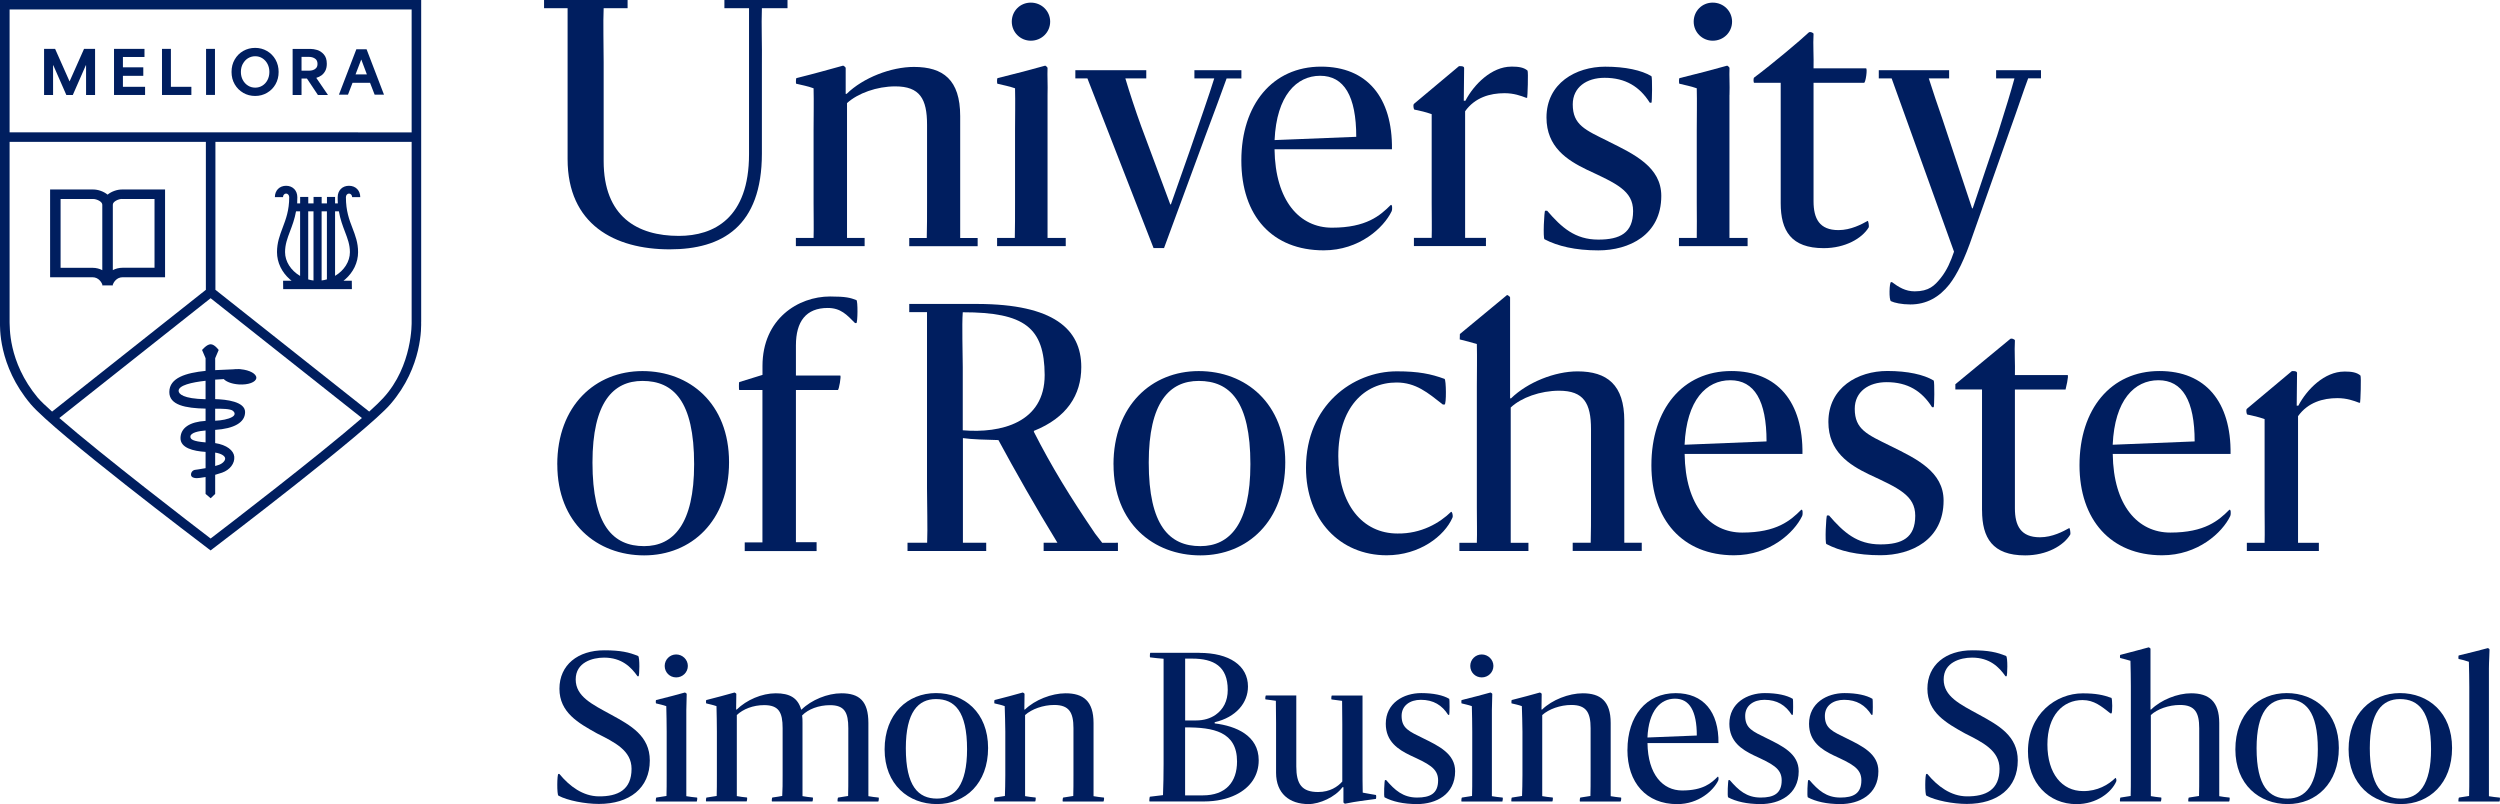 <?xml version="1.0" encoding="UTF-8"?><svg id="Layer_1" xmlns="http://www.w3.org/2000/svg" viewBox="0 0 505.42 162.57"><defs><style>.cls-1{fill:#001e5f;}</style></defs><path class="cls-1" d="M112.89,160.84c-.32-.16-.28-4.37,0-4.37h.2c2.08,2.52,4.77,4.49,7.94,4.53,3.89.04,6.65-1.32,6.65-5.57,0-3.73-3.45-5.37-7.01-7.17-3.73-2.08-7.57-4.21-7.57-9.02s3.73-7.77,9.06-7.77c3.29,0,5.05.4,6.85,1.16.36.16.28,4.09.08,4.09h-.2c-1.32-1.88-3.21-3.77-6.77-3.77-2.36,0-5.73.96-5.73,4.41s3.29,5.01,7.17,7.13c3.97,2.17,7.81,4.29,7.81,9.26,0,5.57-4.09,8.78-10.3,8.78-2.77,0-6.33-.68-8.18-1.68Z"/><path class="cls-1" d="M132.7,161.24c.84-.12,1.4-.2,2.04-.32.04-1.28.04-2.49.04-4.17v-8.86c0-1.72-.04-3.37-.08-5.13-.8-.28-1.32-.36-2.08-.56-.04,0-.08-.68.04-.68,2.6-.64,3.77-.96,5.81-1.52.04,0,.36.2.36.28-.04,1-.04,2.08-.08,3.29v17.39c.68.12,1.32.2,2.16.28.12,0,0,.8-.04.8h-8.26c-.08,0,0-.8.08-.8ZM134.38,134.63c0-1.28,1.04-2.32,2.32-2.32s2.36,1.04,2.36,2.32-1.04,2.32-2.36,2.32-2.32-1.04-2.32-2.32Z"/><path class="cls-1" d="M142.85,161.24c.84-.12,1.4-.2,2.04-.32.04-1.28.04-2.49.04-4.17v-8.86c0-1.72-.04-3.37-.08-5.13-.8-.28-1.32-.36-2.08-.56-.04,0-.08-.68.04-.68,2.72-.68,3.33-.88,5.69-1.52.04,0,.36.2.36.28l-.04,3.17h.12c2-1.96,5.09-3.29,7.9-3.29s4.45.92,5.13,3.29h.08c2-1.96,5.25-3.29,8.06-3.29,3.61,0,5.45,1.56,5.45,6.01v14.79c.68.12,1.24.2,2.08.28.08,0,0,.8-.08.8h-8.18c-.12,0-.04-.8.08-.8.84-.12,1.36-.2,2-.32.04-1.36.04-2.49.04-4.17v-9.54c0-3.17-.76-4.65-3.69-4.65-2.28,0-4.41.8-5.65,2.08.08.44.08.96.08,1.52v14.79c.68.12,1.24.2,2.08.28.08,0,0,.8-.08.8h-8.18c-.08,0,0-.8.08-.8.84-.12,1.4-.2,2-.32.08-1.36.08-2.49.08-4.17v-9.54c0-3.17-.76-4.65-3.73-4.65-2.24,0-4.25.8-5.53,2v16.39c.64.12,1.2.2,2.04.28.12,0,0,.8-.04.8h-8.21c-.08,0,0-.8.08-.8Z"/><path class="cls-1" d="M178.84,151.5c0-7.17,4.65-11.38,10.38-11.38s10.54,3.93,10.54,11.1-4.61,11.34-10.34,11.34-10.58-3.93-10.58-11.06ZM195.51,151.47c0-7.69-2.53-10.14-6.29-10.14-3.57,0-6.09,2.6-6.09,9.94,0,7.69,2.52,10.18,6.29,10.18,3.57,0,6.09-2.69,6.09-9.98Z"/><path class="cls-1" d="M201.12,161.24c.84-.12,1.4-.2,2.04-.32.04-1.28.08-2.49.08-4.17v-8.86c0-1.72-.08-3.37-.12-5.13-.76-.28-1.28-.36-2.08-.56-.04,0-.04-.68.04-.68,2.73-.68,3.33-.88,5.69-1.52.08,0,.36.2.36.28l-.04,3.17h.12c2-1.96,5.41-3.29,8.22-3.29,3.57,0,5.65,1.56,5.65,6.01v14.79c.68.12,1.28.2,2.08.28.12,0,0,.8-.08.8h-8.22c-.08,0,0-.8.08-.8.84-.12,1.4-.2,2.04-.32.04-1.36.04-2.49.04-4.17v-9.54c0-3.17-.88-4.69-3.89-4.69-2.24,0-4.57.84-5.89,2.04v16.39c.68.12,1.24.2,2.12.28.08,0,0,.8-.08.8h-8.26c-.08,0,0-.8.08-.8Z"/><path class="cls-1" d="M242.48,131.99c6.05,0,9.82,2.56,9.82,6.81,0,3.29-2.41,6.21-6.73,7.21v.24c4.29.52,8.9,2.44,8.9,7.45,0,3.01-1.6,5.49-4.61,6.97-1.68.84-3.93,1.36-6.45,1.36h-11.02c-.08,0,0-.92.08-.96.96-.12,1.8-.2,2.65-.32.08-1.56.12-4.65.12-6.37v-21.2c-1.04-.08-1.76-.16-2.73-.28-.08,0-.04-.92.04-.92h9.94ZM241.8,145.65c1.56,0,2.88-.4,3.93-1.12,1.6-1.12,2.48-2.81,2.48-5.05,0-4.77-2.81-6.33-7.21-6.33h-1.4v12.5h2.2ZM243.16,160.8c4.65,0,6.93-2.69,6.93-6.85,0-6.01-4.77-6.93-10.5-6.89v13.75h3.57Z"/><path class="cls-1" d="M275.48,160.24c1.36.24,1.44.28,2.69.48.08.04.08.76-.04.8-2.52.36-3.65.44-6.21.96-.08,0-.32-.2-.32-.28v-3.05h-.2c-1.44,2-4.65,3.41-6.85,3.41-3.89,0-6.57-2.16-6.57-6.33v-10.1c0-1.44-.04-3.01-.04-4.45-.64-.12-1.24-.16-2.08-.28-.12,0-.04-.8.08-.8h6.13v14.35c0,3.57,1.12,5.17,4.41,5.17,2.4,0,3.97-1.08,4.89-2.12v-11.62c0-1.52-.04-3.17-.04-4.69-.64-.08-1.28-.16-2.12-.28-.12,0-.04-.8.04-.8h6.21v14.63c0,1.76,0,3.37.04,5.01Z"/><path class="cls-1" d="M279.92,161.2c-.2-.12-.04-3.49.08-3.49h.24c1.76,2.04,3.41,3.53,6.25,3.53,2.64,0,4.25-.8,4.25-3.49,0-2.48-2.04-3.37-5.65-5.05-2.4-1.16-4.93-2.77-4.93-6.37,0-4.21,3.61-6.21,7.17-6.21,2.48,0,4.45.44,5.65,1.16.12.12.08,3.25,0,3.25h-.2c-1.24-1.96-2.97-3.05-5.53-3.05-2.2,0-3.89,1.16-3.89,3.25,0,2.53,1.52,3.13,4.37,4.53,3.17,1.56,6.45,3.13,6.45,6.65,0,4.77-3.93,6.65-7.69,6.65-2.81,0-4.97-.52-6.57-1.36Z"/><path class="cls-1" d="M295.56,161.24c.84-.12,1.4-.2,2.04-.32.04-1.28.04-2.49.04-4.17v-8.86c0-1.72-.04-3.37-.08-5.13-.8-.28-1.32-.36-2.08-.56-.04,0-.08-.68.04-.68,2.6-.64,3.77-.96,5.81-1.52.04,0,.36.2.36.28-.04,1-.04,2.08-.08,3.29v17.39c.68.12,1.32.2,2.16.28.12,0,0,.8-.04.8h-8.26c-.08,0,0-.8.08-.8ZM297.24,134.63c0-1.28,1.04-2.32,2.32-2.32s2.36,1.04,2.36,2.32-1.04,2.32-2.36,2.32-2.32-1.04-2.32-2.32Z"/><path class="cls-1" d="M305.67,161.24c.84-.12,1.4-.2,2.04-.32.04-1.28.08-2.49.08-4.17v-8.86c0-1.72-.08-3.37-.12-5.13-.76-.28-1.28-.36-2.08-.56-.04,0-.04-.68.04-.68,2.73-.68,3.33-.88,5.69-1.52.08,0,.36.2.36.28l-.04,3.17h.12c2-1.96,5.41-3.29,8.22-3.29,3.57,0,5.65,1.56,5.65,6.01v14.79c.68.12,1.28.2,2.08.28.12,0,0,.8-.08.8h-8.22c-.08,0,0-.8.08-.8.84-.12,1.4-.2,2.04-.32.04-1.36.04-2.49.04-4.17v-9.54c0-3.17-.88-4.69-3.89-4.69-2.24,0-4.57.84-5.89,2.04v16.39c.68.12,1.24.2,2.12.28.08,0,0,.8-.08.8h-8.26c-.08,0,0-.8.08-.8Z"/><path class="cls-1" d="M329.02,151.59c0-6.81,3.81-11.46,9.74-11.46,5.61,0,8.74,3.77,8.66,10.1h-14.35c.08,6.33,3.08,9.58,7.01,9.58,4.21,0,5.89-1.48,7.17-2.77.2-.16.24.48.12.76-.96,2-3.93,4.77-8.3,4.77-6.25,0-10.06-4.33-10.06-10.98ZM333.06,149.1l9.98-.4c0-4.97-1.48-7.45-4.41-7.45s-5.33,2.41-5.57,7.86Z"/><path class="cls-1" d="M349.38,161.2c-.2-.12-.04-3.49.08-3.49h.24c1.76,2.04,3.41,3.53,6.25,3.53,2.64,0,4.25-.8,4.25-3.49,0-2.48-2.04-3.37-5.65-5.05-2.4-1.16-4.93-2.77-4.93-6.37,0-4.21,3.61-6.21,7.17-6.21,2.48,0,4.45.44,5.65,1.16.12.12.08,3.25,0,3.25h-.2c-1.24-1.96-2.97-3.05-5.53-3.05-2.2,0-3.89,1.16-3.89,3.25,0,2.53,1.52,3.13,4.37,4.53,3.17,1.56,6.45,3.13,6.45,6.65,0,4.77-3.93,6.65-7.69,6.65-2.81,0-4.97-.52-6.57-1.36Z"/><path class="cls-1" d="M365.49,161.2c-.2-.12-.04-3.49.08-3.49h.24c1.76,2.04,3.41,3.53,6.25,3.53,2.64,0,4.25-.8,4.25-3.49,0-2.48-2.04-3.37-5.65-5.05-2.4-1.16-4.93-2.77-4.93-6.37,0-4.21,3.61-6.21,7.17-6.21,2.48,0,4.45.44,5.65,1.16.12.12.08,3.25,0,3.25h-.2c-1.24-1.96-2.97-3.05-5.53-3.05-2.2,0-3.89,1.16-3.89,3.25,0,2.53,1.52,3.13,4.37,4.53,3.17,1.56,6.45,3.13,6.45,6.65,0,4.77-3.93,6.65-7.69,6.65-2.81,0-4.97-.52-6.57-1.36Z"/><path class="cls-1" d="M389.45,160.84c-.32-.16-.28-4.37,0-4.37h.2c2.08,2.52,4.77,4.49,7.94,4.53,3.89.04,6.65-1.32,6.65-5.57,0-3.73-3.45-5.37-7.01-7.17-3.73-2.08-7.57-4.21-7.57-9.02s3.73-7.77,9.06-7.77c3.29,0,5.05.4,6.85,1.16.36.16.28,4.09.08,4.09h-.2c-1.32-1.88-3.21-3.77-6.77-3.77-2.36,0-5.73.96-5.73,4.41s3.29,5.01,7.17,7.13c3.97,2.17,7.81,4.29,7.81,9.26,0,5.57-4.09,8.78-10.3,8.78-2.77,0-6.33-.68-8.18-1.68Z"/><path class="cls-1" d="M427.67,157.28c.12-.08.28.48.16.72-.96,2.2-3.97,4.57-8.02,4.57-5.69,0-9.82-4.33-9.82-10.66,0-7.57,5.69-11.74,11.06-11.74,2.64,0,4.17.32,5.81.92.2.08.24,3.13,0,3.13h-.2c-1.84-1.44-3.29-2.69-5.65-2.69-3.93,0-7.09,3.08-7.09,8.98s2.96,9.42,7.21,9.42c2.89.04,5.13-1.28,6.53-2.65Z"/><path class="cls-1" d="M428.71,161.24c.84-.12,1.4-.2,2.04-.32.04-1.28.04-2.49.04-4.17v-17.99c0-1.72-.04-3.41-.08-5.17-.8-.24-1.28-.36-2.08-.56-.04,0-.08-.64.04-.64,2.72-.68,3.41-.92,5.73-1.52.08,0,.36.2.36.28v12.3h.12c2-1.96,5.33-3.29,8.09-3.29,3.61,0,5.69,1.64,5.69,6.01v14.79c.64.12,1.24.2,2.08.28.08,0,0,.8-.08.8h-8.21c-.12,0-.04-.8.08-.8.84-.12,1.36-.2,2.04-.32.04-1.36.04-2.49.04-4.17v-9.54c0-3.17-.88-4.69-3.89-4.69-2.28,0-4.61.84-5.89,2.04v16.39c.68.12,1.24.2,2.08.28.12,0,0,.8-.04.8h-8.26c-.08,0,0-.8.08-.8Z"/><path class="cls-1" d="M451.92,151.5c0-7.17,4.65-11.38,10.38-11.38s10.54,3.93,10.54,11.1-4.61,11.34-10.34,11.34-10.58-3.93-10.58-11.06ZM468.59,151.47c0-7.69-2.53-10.14-6.29-10.14-3.57,0-6.09,2.6-6.09,9.94,0,7.69,2.52,10.18,6.29,10.18,3.57,0,6.09-2.69,6.09-9.98Z"/><path class="cls-1" d="M474.81,151.5c0-7.17,4.65-11.38,10.38-11.38s10.54,3.93,10.54,11.1-4.61,11.34-10.34,11.34-10.58-3.93-10.58-11.06ZM491.48,151.47c0-7.69-2.53-10.14-6.29-10.14-3.57,0-6.09,2.6-6.09,9.94,0,7.69,2.52,10.18,6.29,10.18,3.57,0,6.09-2.69,6.09-9.98Z"/><path class="cls-1" d="M497.13,161.24c.84-.12,1.4-.2,2.04-.32.04-1.28.04-2.49.04-4.17v-17.83c0-1.72-.04-3.37-.08-5.13-.8-.28-1.32-.4-2.08-.56-.04,0-.08-.68.04-.72,2.6-.64,3.81-.92,5.85-1.48.04-.04.36.16.36.28,0,.96-.12,2.41-.12,3.81v25.85c.68.12,1.36.2,2.2.28.08,0,0,.8-.08.8h-8.26c-.08,0,0-.8.08-.8Z"/><path class="cls-1" d="M225.11,93.91c0-11.91,7.72-18.89,17.23-18.89s17.5,6.52,17.5,18.43-7.65,18.83-17.16,18.83-17.56-6.52-17.56-18.36ZM252.79,93.84c0-12.77-4.19-16.83-10.44-16.83-5.92,0-10.11,4.32-10.11,16.5,0,12.77,4.19,16.9,10.44,16.9,5.92,0,10.11-4.46,10.11-16.56Z"/><path class="cls-1" d="M112.66,93.91c0-11.91,7.72-18.89,17.23-18.89s17.5,6.52,17.5,18.43-7.65,18.83-17.16,18.83-17.56-6.52-17.56-18.36ZM140.33,93.84c0-12.77-4.19-16.83-10.44-16.83-5.92,0-10.11,4.32-10.11,16.5,0,12.77,4.19,16.9,10.44,16.9,5.92,0,10.11-4.46,10.11-16.56Z"/><path class="cls-1" d="M293.36,103.48c.2-.13.47.8.27,1.2-1.6,3.66-6.59,7.58-13.3,7.58-9.45,0-16.3-7.18-16.3-17.7,0-12.57,9.45-19.49,18.36-19.49,4.39,0,6.92.53,9.65,1.53.33.13.4,5.19,0,5.19h-.33c-3.06-2.4-5.46-4.46-9.38-4.46-6.52,0-11.77,5.12-11.77,14.9s4.92,15.63,11.97,15.63c4.79.07,8.52-2.13,10.84-4.39Z"/><path class="cls-1" d="M333.86,94.04c0-11.31,6.32-19.03,16.17-19.03,9.31,0,14.5,6.25,14.37,16.76h-23.82c.13,10.51,5.12,15.9,11.64,15.9,6.99,0,9.78-2.46,11.91-4.59.33-.27.4.8.2,1.26-1.6,3.33-6.52,7.92-13.77,7.92-10.38,0-16.7-7.18-16.7-18.23ZM340.58,89.91l16.56-.67c0-8.25-2.46-12.37-7.32-12.37s-8.85,3.99-9.25,13.04Z"/><path class="cls-1" d="M369.24,110c-.33-.2-.07-5.79.13-5.79h.4c2.93,3.39,5.65,5.85,10.38,5.85,4.39,0,7.05-1.33,7.05-5.79,0-4.12-3.39-5.59-9.38-8.38-3.99-1.93-8.18-4.59-8.18-10.58,0-6.99,5.99-10.31,11.91-10.31,4.12,0,7.38.73,9.38,1.93.2.2.13,5.39,0,5.39h-.33c-2.06-3.26-4.92-5.06-9.18-5.06-3.66,0-6.45,1.93-6.45,5.39,0,4.19,2.53,5.19,7.25,7.52,5.26,2.59,10.71,5.19,10.71,11.04,0,7.92-6.52,11.04-12.77,11.04-4.66,0-8.25-.86-10.91-2.26Z"/><path class="cls-1" d="M400.7,103.15v-24.41h-5.39v-1.06l11.04-9.11c.2-.27,1,0,1,.27-.13,2.13.07,4.79,0,6.98h10.64c.33,0-.4,2.93-.4,2.93h-10.24v24.02c0,3.53,1.2,5.85,5.06,5.85,2.53,0,4.72-1.2,5.92-1.86.13-.07.33,1.06.2,1.33-1.33,2.2-4.72,4.19-9.11,4.19-6.59,0-8.71-3.53-8.71-9.11Z"/><path class="cls-1" d="M420.41,94.04c0-11.31,6.32-19.03,16.17-19.03,9.31,0,14.5,6.25,14.37,16.76h-23.82c.13,10.51,5.12,15.9,11.64,15.9,6.99,0,9.78-2.46,11.91-4.59.33-.27.4.8.2,1.26-1.6,3.33-6.52,7.92-13.77,7.92-10.38,0-16.7-7.18-16.7-18.23ZM427.13,89.91l16.56-.67c0-8.25-2.46-12.37-7.32-12.37s-8.85,3.99-9.25,13.04Z"/><path class="cls-1" d="M328.38,109.74v-24.68c0-7.25-3.46-9.98-9.45-9.98-4.59,0-10.11,2.2-13.44,5.45h-.2v-20.42c0-.13-.48-.47-.61-.47l-9.54,7.89-.03,1.09c1.33.33,2.13.53,3.46.93.07,2.93,0,5.72,0,8.58v24.48c0,2.79.07,4.99,0,7.12h-3.53v1.66h13.96v-1.66h-3.58v-27.35c2.13-2,5.99-3.39,9.78-3.39,4.99,0,6.45,2.53,6.45,7.78v15.83c0,2.76,0,4.89-.06,7.12h-3.64v1.66h13.96v-1.66h-3.54Z"/><path class="cls-1" d="M225.58,109.74h-2.75s-.91-1.15-1.44-1.87c-5.06-7.45-8.78-13.5-12.37-20.56v-.2c6.65-2.66,9.58-7.25,9.58-12.91,0-7.65-5.59-12.71-20.95-12.75h-13.83v1.66h3.59v35.57c0,2.78.15,8.36.03,11.05h-3.97v1.66h15.91v-1.66h-4.71v-21.16c1.8.27,4.72.33,7.18.4,3.27,6.05,7.56,13.64,11.93,20.76h-2.79v1.66h15.02v-1.66h-.41ZM194.64,86.99v-12.77c0-2.86-.2-8.49,0-11.09,12.51,0,16.5,3.1,16.56,12.68,0,9.65-8.85,11.84-16.56,11.18Z"/><path class="cls-1" d="M473.94,75.12c-3.98,0-7.56,3.58-9.29,6.9h-.33l.07-6.63c-.01-.47-.98-.36-1.05-.36l-9.06,7.59c-.31.24-.04,1.18.03,1.18,1.26.27,2.2.46,3.52.93v17.91c0,2.67.06,5.04,0,7.1h-3.59v1.66h14.56v-1.66h-4.21v-25.6c1.99-2.79,5.04-3.65,7.96-3.65,1.92,0,3.32.53,4.38.93h.2c.07,0,.27-5.31.07-5.51-.73-.6-1.66-.8-3.25-.8Z"/><path class="cls-1" d="M281.15,41.45c-2.12,2.12-4.91,4.58-11.87,4.58-6.5,0-11.47-5.37-11.61-15.85h23.74c.13-10.48-5.04-16.71-14.33-16.71-9.82,0-16.12,7.69-16.12,18.97s6.3,18.17,16.65,18.17c7.23,0,12.14-4.58,13.73-7.89.2-.46.13-1.53-.2-1.26ZM266.89,15.32c4.84,0,7.3,4.11,7.3,12.34l-16.51.66c.4-9.02,4.44-13,9.22-13Z"/><path class="cls-1" d="M305.55,13.47c-3.98,0-7.56,3.58-9.29,6.9h-.33l.07-6.63c-.01-.47-.98-.36-1.05-.36l-9.06,7.59c-.31.24-.04,1.18.03,1.18,1.26.27,2.2.46,3.52.93v17.91c0,2.67.06,5.04,0,7.1h-3.59v1.66h14.56v-.91c.03-.14.03-.27,0-.32v-.43h-4.21v-25.6c1.99-2.79,5.04-3.65,7.96-3.65,1.92,0,3.32.53,4.38.93h.2c.07,0,.27-5.31.07-5.51-.73-.6-1.66-.8-3.25-.8Z"/><path class="cls-1" d="M325.19,28.59c-4.71-2.32-7.23-3.32-7.23-7.49,0-3.45,2.79-5.37,6.43-5.37,4.24,0,7.1,1.79,9.15,5.04h.33c.13,0,.2-5.17,0-5.37-1.99-1.19-5.24-1.92-9.35-1.92-5.9,0-11.87,3.32-11.87,10.28,0,5.97,4.18,8.62,8.16,10.55,5.97,2.79,9.35,4.24,9.35,8.36,0,4.44-2.65,5.77-7.03,5.77-4.71,0-7.43-2.45-10.35-5.84h-.4c-.2,0-.46,5.57-.13,5.77,2.65,1.39,6.23,2.25,10.88,2.25,6.23,0,12.73-3.12,12.73-11.01,0-5.84-5.44-8.42-10.68-11.01Z"/><path class="cls-1" d="M194.12,23.48c0-7.36-3.45-9.95-9.35-9.95-4.64,0-10.28,2.19-13.6,5.44h-.2v-5.24c0-.13-.4-.46-.53-.46-3.91,1.06-4.91,1.39-9.42,2.52-.13,0-.13,1.13-.07,1.13,1.33.33,2.27.46,3.53.93.07,2.92,0,5.64,0,8.49v14.66c0,2.64.06,5.04,0,7.1h-3.58v1.66h13.9v-.83c0-.15,0-.28,0-.37v-.46h-3.56v-27.26c2.19-1.99,6.04-3.38,9.75-3.38,4.97,0,6.43,2.52,6.43,7.76v15.79c0,2.66,0,4.93-.06,7.1h-3.54v1.66h13.83v-1.66h-3.53v-24.61Z"/><path class="cls-1" d="M211.78,19.17c.07-1.99-.07-3.78,0-5.44,0-.13-.4-.46-.46-.46-3.38.93-5.31,1.46-9.62,2.52-.2,0-.13,1.13-.07,1.13,1.26.33,2.25.46,3.58.93.07,2.92,0,5.64,0,8.49v14.66c0,2.6,0,5.05-.05,7.1h-3.58v1.35s0,.08,0,.11v.2h13.88v-1.66h-3.68v-28.92Z"/><path class="cls-1" d="M208.4,8.23c2.19,0,3.91-1.72,3.91-3.85s-1.72-3.85-3.91-3.85-3.85,1.72-3.85,3.85,1.72,3.85,3.85,3.85Z"/><path class="cls-1" d="M346.26,8.23c2.19,0,3.91-1.72,3.91-3.85s-1.72-3.85-3.91-3.85-3.85,1.72-3.85,3.85,1.72,3.85,3.85,3.85Z"/><path class="cls-1" d="M349.65,19.17c.07-1.99-.07-3.78,0-5.44,0-.13-.4-.46-.46-.46-3.38.93-5.31,1.46-9.62,2.52-.2,0-.13,1.13-.07,1.13,1.26.33,2.2.46,3.53.93.07,2.92,0,5.64,0,8.49v14.66c0,2.56.05,5.06,0,7.1h-3.6v1.66h13.88v-1.66h-3.67v-28.92Z"/><path class="cls-1" d="M377.58,44.66c-1.19.66-3.38,1.86-5.9,1.86-3.85,0-5.04-2.32-5.04-5.84v-23.94h10.21c.33,0,.73-2.92.4-2.92h-10.61c.07-2.19-.13-4.84,0-6.96,0-.27-.8-.53-1-.27-1.53,1.46-7.36,6.37-11.01,9.09-.2.2-.13,1.06,0,1.06h5.37v24.34c0,5.57,2.12,9.09,8.69,9.09,4.38,0,7.76-1.99,9.09-4.18.13-.27-.07-1.39-.2-1.33Z"/><path class="cls-1" d="M146.65,0h-.2v.72c-.01.18-.02.37,0,.52v.42h.83c.06,0,.12,0,.18,0h3.97v29.51c0,12.93-7.1,16.52-14.19,16.52-8.42,0-15.2-3.91-15.2-15.12V12.54c0-2.85-.13-8.29,0-10.88h4.84V0h-16.89v1.66h4.76v30.51c0,13.2,9.5,18.24,20.64,18.24,10.55,0,18.64-4.58,18.64-19.37V13.2c.06-3.99-.13-8.26,0-11.54h5.18V0h-12.54Z"/><path class="cls-1" d="M250.97,15.85v-1.66h-9.5v1.66h4.01c-1.02,3.34-2.91,8.67-4.91,14.53l-3.85,10.94h-.13l-5.9-15.85c-1.1-3.03-2.38-6.91-3.18-9.62h4.23v-1.66h-14.34v1.66h2.44l13.37,34.3h2.12l8.36-22.68c1.54-4.04,3.34-9.01,4.29-11.61h2.99Z"/><path class="cls-1" d="M412.62,14.19h-9.07v1.66h3.71c-.77,2.81-1.62,5.6-3.47,11.48-1.72,5.04-3.25,9.68-4.97,14.79h-.13c-2.06-6.1-3.98-12.07-5.97-17.97-1.02-2.88-1.94-5.72-2.78-8.3h4.11v-1.66h-14.22v1.66h2.6l12.61,35.03c-.66,1.92-1.39,3.71-2.72,5.37-1.19,1.46-2.32,2.65-5.24,2.65-1.86,0-3.25-.86-4.58-1.86h-.2c-.33,0-.46,3.65,0,3.85.66.33,2.19.66,3.91.66,3.25,0,5.84-1.46,7.89-4.05,1.53-1.99,3.05-4.97,4.78-10.08l7.43-21.03c1.64-4.54,2.76-8,3.72-10.55h2.59v-1.66Z"/><path class="cls-1" d="M154.15,78.84h-4.71c-.07,0-.07-1.59,0-1.59l4.71-1.46v-1.79c0-9.55,7.23-14.06,13.66-14.06,3.25,0,4.13.27,5.32.73.33.07.27,4.64,0,4.64h-.27c-1.66-1.66-2.87-3.05-5.52-3.05-4.38,0-6.43,2.72-6.43,7.56v6.1h8.95c.27,0-.27,2.92-.46,2.92h-8.49v30.78h4.18v1.79h-14.53v-1.75c-.09,0,3.58,0,3.58,0v-30.81Z"/><path class="cls-1" d="M45.28,76.68c.54.54,1.66.95,3,1.04,1.9.13,3.48-.46,3.54-1.31.06-.82-1.33-1.59-3.14-1.76-.09-.02-.19-.04-.3-.03-.04,0-.09,0-.14,0-.4-.01-.79,0-1.14.05-.16,0-.33.01-.5.02-1.01.04-2.06.08-3.1.14v-2.41l.71-1.66s-.82-1.16-1.62-1.16-1.74,1.16-1.74,1.16l.71,1.66v2.56c-3.92.4-7.32,1.38-7.33,4.27-.02,2.64,3.26,3.28,7.33,3.36v2.48c-3.2.19-5.02,1.41-5.07,3.44-.05,2.04,2.59,2.67,5.07,2.83v3.29c-1.18.23-2.05.32-2.07.33-.53.05-.92.52-.87,1.05.05.5.66.64,1.15.64.2,0,.86-.06,1.79-.23v3.42l1.03.87.91-.87v-3.87c.45-.12.93-.27,1.41-.44,1.56-.55,2.58-1.86,2.45-3.23-.12-1.25-1.52-2.38-3.86-2.74v-2.67c3.79-.25,6.05-1.48,6.05-3.6s-3.81-2.56-6.05-2.62v-3.94c.61-.05,1.21-.08,1.78-.11ZM38.49,88.26c.02-.81,1.75-1.13,3.07-1.23v2.41c-2.63-.22-3.08-.64-3.07-1.18ZM45.51,92.61c.1.54-.6,1.16-1.29,1.38-.24.08-.48.15-.72.22v-2.71c1.26.19,1.93.67,2.01,1.11ZM47.11,83.07c.33.28.59.8-.19,1.24-.78.44-2.07.69-3.42.75v-2.43c1.33-.01,3.09,0,3.61.44ZM41.56,80.71c-4.57-.09-5.47-1.09-5.45-1.72.04-1.09,2.59-1.69,5.45-2.01v3.74Z"/><polygon class="cls-1" points="10.73 13.2 10.78 13.2 13.41 19.2 14.72 19.2 17.35 13.2 17.4 13.2 17.4 19.2 19.22 19.2 19.22 9.88 16.99 9.88 14.08 16.43 14.05 16.43 11.14 9.88 8.91 9.88 8.91 19.2 10.73 19.2 10.73 13.2"/><polygon class="cls-1" points="29.33 17.55 24.85 17.55 24.85 15.33 28.97 15.33 28.97 13.61 24.85 13.61 24.85 11.52 29.21 11.52 29.21 9.88 23.05 9.88 23.05 19.2 29.33 19.2 29.33 17.55"/><polygon class="cls-1" points="38.69 17.55 34.55 17.55 34.55 9.88 32.75 9.88 32.75 19.2 38.69 19.2 38.69 17.55"/><rect class="cls-1" x="41.66" y="9.88" width="1.8" height="9.31"/><path class="cls-1" d="M49.18,18.78c.72.41,1.53.62,2.4.62s1.68-.21,2.4-.63c.72-.42,1.3-.99,1.72-1.73.42-.74.63-1.57.63-2.49s-.21-1.75-.63-2.5c-.42-.74-1-1.32-1.72-1.74-.72-.42-1.53-.63-2.4-.63s-1.68.21-2.4.62c-.73.41-1.3.99-1.73,1.73-.43.74-.64,1.58-.64,2.51s.21,1.77.64,2.5c.43.74,1,1.31,1.73,1.73ZM49.09,12.92c.26-.49.61-.87,1.04-1.14.44-.27.93-.41,1.47-.41s1.03.14,1.46.42c.43.28.78.67,1.03,1.15.25.49.37,1.02.37,1.61s-.13,1.15-.38,1.63c-.25.48-.6.86-1.03,1.13-.43.27-.92.41-1.45.41s-1.02-.13-1.46-.41c-.44-.27-.79-.65-1.05-1.13-.26-.48-.39-1.03-.39-1.64s.13-1.15.39-1.64Z"/><path class="cls-1" d="M60.96,15.87h1.09l2.22,3.33h2.03s-1.95-2.87-2.36-3.46h0c.39-.12.75-.28,1.06-.51.31-.23.57-.54.77-.92.2-.39.3-.86.3-1.42,0-.83-.21-1.46-.62-1.91-.41-.45-.86-.74-1.34-.88-.48-.14-.92-.21-1.31-.21h-3.64v9.31h1.8v-3.33ZM60.96,11.5h1.53c.43,0,.82.11,1.17.33.35.22.53.58.53,1.09,0,.35-.09.63-.27.83-.18.2-.4.34-.65.42s-.52.12-.8.12h-1.51v-2.79Z"/><path class="cls-1" d="M71.26,16.74h3.55l.93,2.4h1.89l-3.52-9.18h-2.07l-3.52,9.18h1.83l.92-2.4ZM73.03,12.06h.02l1.12,2.98h-2.29l1.14-2.98Z"/><path class="cls-1" d="M85.15,65.04V0H0v65.04c.01.85-.43,8.81,6.21,16.67,4.79,5.67,34.52,28.16,35.77,29.12l.59.45.59-.45c1.26-.96,30.92-23.5,35.77-29.12,6.56-7.59,6.22-15.85,6.21-16.67ZM83.22,1.91v24.85H1.94V1.91h81.28ZM7.68,80.46c-6.2-7.42-5.65-14.75-5.74-15.26V28.68h39.68v29.91l-31.09,24.62c-1.27-1.14-2.27-2.07-2.84-2.75ZM42.58,108.87c-3.51-2.68-21.68-16.63-30.59-24.36l30.59-24.22,30.59,24.22c-8.91,7.73-27.08,21.68-30.59,24.36ZM77.48,80.46c-.61.66-1.57,1.62-2.84,2.75l-31.09-24.62v-29.91h39.67v36.41s.25,8.87-5.74,15.37Z"/><path class="cls-1" d="M20.68,57.51v.19h2.13v-.19c.15-.36.7-1.46,2-1.46h8.56v-17.74h-8.73c-.93,0-2.07.37-2.89,1.04-.82-.67-1.96-1.04-2.89-1.04h-8.73v17.74h8.56c1.3,0,1.86,1.11,2,1.46ZM24.63,40.23h6.61v13.9h-6.43c-.79,0-1.45.19-2,.48v-13.23c0-.67,1.2-1.16,1.82-1.16ZM12.25,40.23h6.61c.62,0,1.82.49,1.82,1.16v13.23c-.55-.29-1.21-.48-2-.48h-6.43v-13.9Z"/><path class="cls-1" d="M70.54,37.56c-1.34,0-2.27.95-2.27,2.3,0,.36,0,.9.03,1.26h-.56v-1.3h-1.64v1.3h-1.07v-1.3h-1.64v1.3h-1.07v-1.3h-1.64v1.3h-.6c.02-.37.03-.9.03-1.26,0-1.35-.93-2.3-2.27-2.3s-2.27.95-2.27,2.3h1.64c0-.4.28-.73.63-.73s.63.33.63.73c0,2.65-.67,4.43-1.32,6.15-.59,1.57-1.15,3.04-1.15,4.96,0,1.05.24,2.08.71,3.05.44.9,1.06,1.71,1.84,2.41.12.11.25.22.39.32h-1.71l.02,1.71h13.89l-.02-1.71h-1.67c.13-.11.26-.21.39-.32.78-.7,1.4-1.51,1.84-2.41.47-.97.71-2,.71-3.05,0-1.9-.55-3.33-1.13-4.85-.66-1.71-1.33-3.48-1.33-6.26,0-.4.28-.73.63-.73s.63.33.63.73h1.64c0-1.35-.93-2.3-2.27-2.3ZM60.66,55.78c-1.87-1.1-3.03-2.93-3.03-4.81,0-1.55.47-2.8,1.02-4.25.43-1.14.92-2.43,1.2-4h.82v13.07ZM62.31,56.49v-13.77h1.07v13.99c-.36-.04-.72-.12-1.07-.22ZM65.02,56.7v-13.98h1.07v13.76c-.35.1-.71.18-1.07.22ZM68.51,42.72c.28,1.65.79,2.97,1.23,4.13.53,1.4,1,2.6,1,4.13,0,1.87-1.14,3.69-3,4.79v-13.05h.77Z"/></svg>